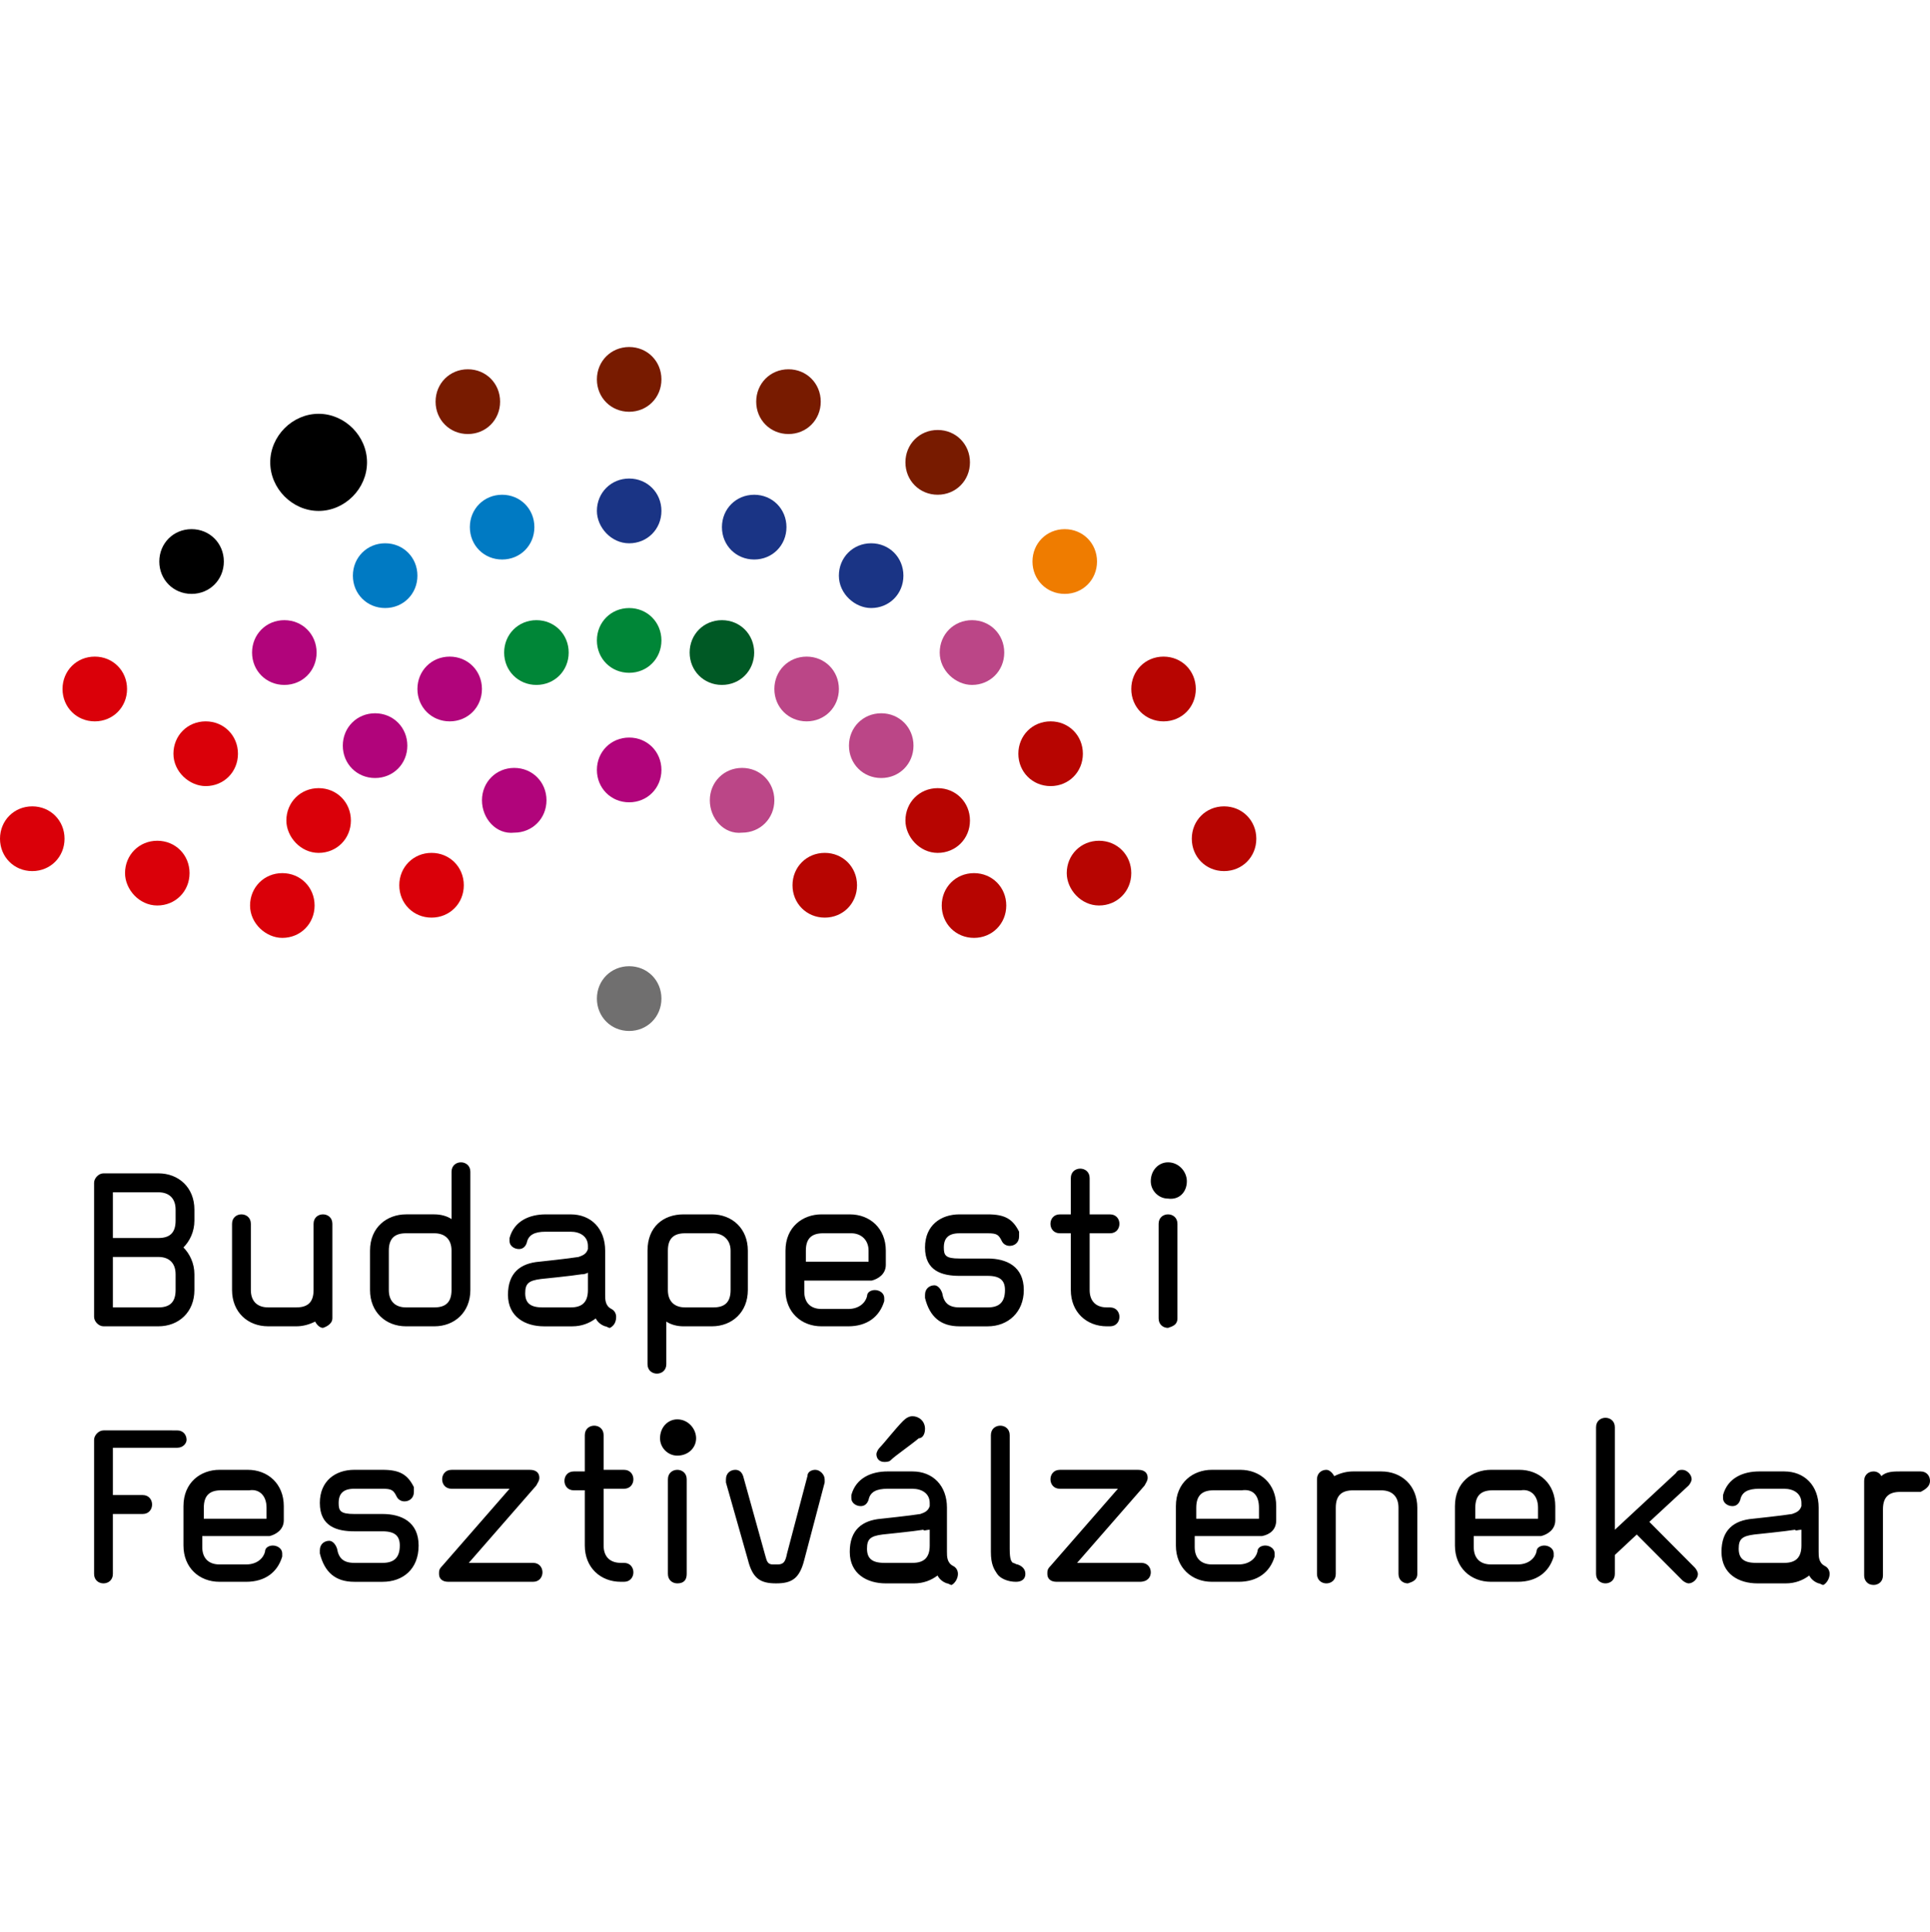 <?xml version="1.0" encoding="utf-8"?>
<!-- Generator: Adobe Illustrator 16.0.0, SVG Export Plug-In . SVG Version: 6.00 Build 0)  -->
<!DOCTYPE svg PUBLIC "-//W3C//DTD SVG 1.1//EN" "http://www.w3.org/Graphics/SVG/1.1/DTD/svg11.dtd">
<svg version="1.1" id="Layer_1" xmlns="http://www.w3.org/2000/svg" xmlns:xlink="http://www.w3.org/1999/xlink" x="0px" y="0px"
	 width="159.875px" height="160px" viewBox="0 0 159.875 160" enable-background="new 0 0 159.875 160" xml:space="preserve">
<g>
	<path d="M15.455,119.245c0-0.391-0.259-0.782-0.779-0.782H8.572c-0.391,0-0.779,0.392-0.779,0.782v11.101
		c0,0.525,0.389,0.785,0.779,0.785c0.389,0,0.778-0.26,0.778-0.785v-4.961h2.469c0.519,0,0.779-0.393,0.779-0.785
		c0-0.391-0.261-0.783-0.779-0.783H9.351v-3.917h5.325C15.196,119.899,15.455,119.508,15.455,119.245z M23.508,125.906v-1.174
		c0-1.83-1.299-3.006-2.987-3.006h-2.338c-1.559,0-2.986,1.046-2.986,3.006v3.265c0,1.827,1.298,3.004,2.986,3.004h2.208
		c1.559,0,2.598-0.785,2.986-2.09c0-0.131,0-0.131,0-0.262c0-0.391-0.389-0.652-0.779-0.652c-0.259,0-0.648,0.13-0.648,0.521
		c-0.131,0.522-0.649,1.045-1.559,1.045h-2.208c-0.909,0-1.429-0.522-1.429-1.437v-0.914h5.585
		C22.858,127.082,23.508,126.689,23.508,125.906z M22.079,124.861v0.915h-5.195v-0.915c0-1.045,0.52-1.437,1.429-1.437h2.338
		C21.43,123.294,22.079,123.816,22.079,124.861z M34.677,127.997c0-1.96-1.429-2.612-2.987-2.612h-2.338
		c-1.169,0-1.299-0.261-1.299-0.916c0-0.781,0.39-1.175,1.299-1.175h2.338c0.779,0,0.909,0.131,1.169,0.652
		c0.13,0.263,0.39,0.394,0.648,0.394c0.391,0,0.779-0.263,0.779-0.784c0-0.131,0-0.131,0-0.392
		c-0.519-1.046-1.168-1.438-2.597-1.438h-2.338c-1.559,0-2.857,0.915-2.857,2.742c0,1.96,1.429,2.352,2.857,2.352h2.338
		c1.039,0,1.429,0.393,1.429,1.177c0,1.044-0.52,1.436-1.429,1.436h-2.338c-0.909,0-1.299-0.392-1.429-1.174
		c-0.13-0.394-0.39-0.653-0.649-0.653c-0.39,0-0.779,0.26-0.779,0.782v0.262c0.39,1.566,1.299,2.352,2.857,2.352h2.338
		C33.378,131.001,34.677,129.955,34.677,127.997z M44.937,130.216c0-0.392-0.26-0.783-0.779-0.783h-5.325l5.585-6.399
		c0.13-0.261,0.26-0.392,0.26-0.652c0-0.392-0.26-0.654-0.779-0.654h-6.493c-0.521,0-0.78,0.392-0.78,0.785
		c0,0.391,0.26,0.782,0.78,0.782h4.805l-5.585,6.399c-0.259,0.262-0.259,0.392-0.259,0.652c0,0.393,0.259,0.655,0.779,0.655h7.013
		C44.677,131.001,44.937,130.607,44.937,130.216z M52.469,130.216c0-0.392-0.259-0.783-0.779-0.783h-0.259
		c-0.91,0-1.429-0.521-1.429-1.436v-4.703h1.688c0.521,0,0.779-0.392,0.779-0.782c0-0.394-0.259-0.785-0.779-0.785h-1.688v-2.872
		c0-0.523-0.39-0.785-0.779-0.785s-0.78,0.262-0.78,0.785v3.005h-0.908c-0.52,0-0.779,0.391-0.779,0.782s0.26,0.783,0.779,0.783
		h0.908v4.572c0,1.827,1.299,3.004,2.988,3.004h0.259C52.21,131.001,52.469,130.607,52.469,130.216z M56.885,130.346v-7.834
		c0-0.522-0.39-0.785-0.779-0.785s-0.779,0.263-0.779,0.785v7.834c0,0.525,0.39,0.785,0.779,0.785
		C56.625,131.131,56.885,130.871,56.885,130.346z M57.664,119.116c0-0.785-0.649-1.568-1.559-1.568
		c-0.779,0-1.429,0.652-1.429,1.568c0,0.783,0.649,1.436,1.429,1.436C57.015,120.552,57.664,119.899,57.664,119.116z
		 M68.313,122.512c0-0.394-0.39-0.785-0.779-0.785c-0.26,0-0.649,0.133-0.649,0.523l-1.688,6.399
		c-0.13,0.652-0.26,0.914-0.779,0.914c-0.26,0-0.26,0-0.389,0c-0.521,0-0.521-0.393-0.65-0.783l-1.817-6.53
		c-0.13-0.391-0.391-0.523-0.649-0.523c-0.39,0-0.779,0.263-0.779,0.785c0,0,0,0.13,0,0.261l1.817,6.398
		c0.391,1.567,1.039,1.96,2.338,1.96s1.948-0.393,2.338-1.96l1.688-6.398C68.313,122.642,68.313,122.512,68.313,122.512z
		 M79.353,130.346c0-0.261-0.13-0.521-0.39-0.652c-0.52-0.261-0.52-0.782-0.52-1.175v-3.657c0-1.828-1.168-3.002-2.857-3.002h-2.077
		c-1.299,0-2.598,0.521-2.987,1.957c0,0.13,0,0.13,0,0.261c0,0.392,0.39,0.655,0.779,0.655c0.26,0,0.52-0.133,0.649-0.523
		c0.13-0.653,0.649-0.915,1.559-0.915h2.077c0.779,0,1.429,0.394,1.429,1.175v0.264c-0.13,0.392-0.39,0.521-0.779,0.652
		c-0.779,0.13-3.246,0.392-3.246,0.392c-1.559,0.13-2.598,0.913-2.598,2.742c0,1.827,1.429,2.612,2.987,2.612h2.338
		c0.779,0,1.428-0.26,1.947-0.653c0.13,0.261,0.39,0.523,0.779,0.653c0.13,0,0.26,0.13,0.39,0.13
		C79.094,131.131,79.353,130.738,79.353,130.346z M77.015,126.689v1.308c0,1.044-0.519,1.436-1.429,1.436h-2.337
		c-1.039,0-1.429-0.392-1.429-1.174c0-0.786,0.26-1.046,1.299-1.177c0,0,2.598-0.262,3.377-0.393
		C76.496,126.82,76.755,126.689,77.015,126.689z M76.625,118.331c0-0.652-0.52-1.044-1.039-1.044c-0.26,0-0.519,0.13-0.778,0.392
		c-0.649,0.652-1.559,1.829-1.948,2.221c-0.13,0.13-0.26,0.391-0.26,0.521c0,0.393,0.26,0.653,0.649,0.653c0.13,0,0.39,0,0.52-0.131
		c0.39-0.392,1.558-1.175,2.337-1.827C76.365,119.116,76.625,118.854,76.625,118.331z M84.938,130.346
		c0-0.391-0.26-0.652-0.649-0.782c-0.13,0-0.259-0.131-0.39-0.131c-0.13-0.131-0.259-0.262-0.259-1.174v-9.404
		c0-0.523-0.391-0.785-0.78-0.785c-0.391,0-0.779,0.262-0.779,0.785v9.664c0,1.045,0.26,1.437,0.52,1.827
		c0.26,0.393,0.909,0.655,1.559,0.655C84.678,131.001,84.938,130.738,84.938,130.346z M95.327,130.216
		c0-0.392-0.26-0.783-0.778-0.783h-5.326l5.586-6.399c0.129-0.261,0.259-0.392,0.259-0.652c0-0.392-0.259-0.654-0.778-0.654h-6.495
		c-0.519,0-0.779,0.392-0.779,0.785c0,0.391,0.261,0.782,0.779,0.782h4.807l-5.586,6.399c-0.258,0.262-0.258,0.392-0.258,0.652
		c0,0.393,0.258,0.655,0.778,0.655h6.883C95.067,131.001,95.327,130.607,95.327,130.216z M105.717,125.906v-1.174
		c0-1.83-1.299-3.006-2.986-3.006h-2.339c-1.559,0-2.985,1.046-2.985,3.006v3.265c0,1.827,1.298,3.004,2.985,3.004h2.208
		c1.559,0,2.598-0.785,2.987-2.09c0-0.131,0-0.131,0-0.262c0-0.391-0.39-0.652-0.779-0.652c-0.259,0-0.649,0.13-0.649,0.521
		c-0.13,0.522-0.649,1.045-1.559,1.045h-2.208c-0.908,0-1.427-0.522-1.427-1.437v-0.914h5.584
		C105.197,127.082,105.717,126.689,105.717,125.906z M104.289,124.861v0.915h-5.195v-0.915c0-1.045,0.52-1.437,1.429-1.437h2.337
		C103.771,123.294,104.289,123.816,104.289,124.861z M117.405,130.346v-5.484c0-1.828-1.298-3.002-2.986-3.002h-2.338
		c-0.52,0-1.04,0.13-1.559,0.391c-0.13-0.261-0.391-0.523-0.649-0.523c-0.389,0-0.778,0.263-0.778,0.785v7.834
		c0,0.525,0.39,0.785,0.778,0.785c0.39,0,0.779-0.26,0.779-0.785v-5.484c0-1.045,0.52-1.437,1.429-1.437h2.338
		c0.91,0,1.428,0.521,1.428,1.437v5.484c0,0.525,0.391,0.785,0.78,0.785C117.017,131.001,117.405,130.871,117.405,130.346z
		 M128.835,125.906v-1.174c0-1.83-1.298-3.006-2.987-3.006h-2.337c-1.559,0-2.988,1.046-2.988,3.006v3.265
		c0,1.827,1.299,3.004,2.988,3.004h2.206c1.56,0,2.598-0.785,2.987-2.09c0-0.131,0-0.131,0-0.262c0-0.391-0.39-0.652-0.778-0.652
		c-0.26,0-0.649,0.13-0.649,0.521c-0.13,0.522-0.649,1.045-1.56,1.045h-2.206c-0.911,0-1.43-0.522-1.43-1.437v-0.914h5.585
		C128.186,127.082,128.835,126.689,128.835,125.906z M127.406,124.861v0.915h-5.196v-0.915c0-1.045,0.521-1.437,1.43-1.437h2.337
		C126.757,123.294,127.406,123.816,127.406,124.861z M140.653,130.346c0-0.13-0.13-0.391-0.26-0.521l-3.766-3.787l3.247-3.004
		c0.128-0.131,0.259-0.392,0.259-0.521c0-0.394-0.39-0.785-0.778-0.785c-0.132,0-0.391,0-0.521,0.263l-5.065,4.7V118.2
		c0-0.521-0.39-0.783-0.778-0.783c-0.39,0-0.779,0.262-0.779,0.783v12.146c0,0.525,0.39,0.785,0.779,0.785
		c0.389,0,0.778-0.26,0.778-0.785v-1.565l1.817-1.698l3.769,3.786c0.13,0.133,0.389,0.263,0.52,0.263
		C140.263,131.131,140.653,130.738,140.653,130.346z M151.562,130.346c0-0.261-0.129-0.521-0.389-0.652
		c-0.52-0.261-0.52-0.782-0.52-1.175v-3.657c0-1.828-1.169-3.002-2.856-3.002h-2.08c-1.298,0-2.598,0.521-2.986,1.957
		c0,0.13,0,0.13,0,0.261c0,0.392,0.389,0.655,0.779,0.655c0.261,0,0.52-0.133,0.65-0.523c0.13-0.653,0.648-0.915,1.557-0.915h2.08
		c0.778,0,1.428,0.394,1.428,1.175v0.264c-0.13,0.392-0.39,0.521-0.78,0.652c-0.778,0.13-3.245,0.392-3.245,0.392
		c-1.559,0.13-2.597,0.913-2.597,2.742c0,1.827,1.427,2.612,2.985,2.612h2.338c0.779,0,1.43-0.26,1.947-0.653
		c0.131,0.261,0.39,0.523,0.78,0.653c0.13,0,0.26,0.13,0.391,0.13C151.303,131.131,151.562,130.738,151.562,130.346z
		 M149.225,126.689v1.308c0,1.044-0.52,1.436-1.428,1.436h-2.339c-1.039,0-1.429-0.392-1.429-1.174c0-0.786,0.261-1.046,1.3-1.177
		c0,0,2.597-0.262,3.376-0.393C148.705,126.82,148.965,126.689,149.225,126.689z M159.875,122.642c0-0.392-0.26-0.782-0.779-0.782
		h-1.69c-0.517,0-1.168,0-1.557,0.391c-0.131-0.261-0.39-0.391-0.648-0.391c-0.391,0-0.78,0.259-0.78,0.782v7.836
		c0,0.394,0.259,0.783,0.78,0.783c0.388,0,0.777-0.26,0.777-0.783v-5.485c0-1.046,0.521-1.437,1.428-1.437h1.69
		C159.615,123.294,159.875,123.033,159.875,122.642z"/>
	<path d="M16.104,106.839v-1.307c0-0.914-0.39-1.697-0.908-2.221c0.519-0.521,0.908-1.306,0.908-2.22v-0.914
		c0-1.827-1.299-3.004-2.987-3.004H8.572c-0.391,0-0.779,0.392-0.779,0.784v11.1c0,0.393,0.389,0.784,0.779,0.784h4.545
		C14.806,109.842,16.104,108.667,16.104,106.839z M14.546,105.532v1.307c0,1.045-0.52,1.437-1.429,1.437H9.351v-4.179h3.767
		C14.026,104.097,14.546,104.618,14.546,105.532z M14.546,100.178v0.914c0,1.045-0.52,1.437-1.429,1.437H9.351v-3.787h3.767
		C14.026,98.741,14.546,99.264,14.546,100.178z M27.533,109.188v-7.835c0-0.522-0.389-0.783-0.779-0.783
		c-0.39,0-0.779,0.261-0.779,0.783v5.485c0,1.045-0.519,1.437-1.428,1.437h-2.338c-0.909,0-1.43-0.522-1.43-1.437v-5.485
		c0-0.522-0.389-0.783-0.779-0.783c-0.389,0-0.779,0.261-0.779,0.783v5.485c0,1.828,1.3,3.003,2.988,3.003h2.338
		c0.52,0,1.038-0.13,1.559-0.392c0.13,0.262,0.389,0.523,0.648,0.523C27.145,109.842,27.533,109.58,27.533,109.188z M38.963,106.839
		v-9.796c0-0.521-0.391-0.783-0.779-0.783c-0.391,0-0.78,0.262-0.78,0.783v3.919c-0.39-0.262-0.908-0.392-1.429-0.392h-2.337
		c-1.559,0-2.987,1.045-2.987,3.003v3.266c0,1.828,1.299,3.003,2.987,3.003h2.337C37.663,109.842,38.963,108.667,38.963,106.839z
		 M37.403,103.573v3.266c0,1.045-0.52,1.437-1.429,1.437h-2.337c-0.909,0-1.429-0.522-1.429-1.437v-3.266
		c0-1.045,0.52-1.437,1.429-1.437h2.337C36.884,102.137,37.403,102.659,37.403,103.573z M51.04,109.058
		c0-0.26-0.13-0.521-0.389-0.652c-0.521-0.261-0.521-0.782-0.521-1.176v-3.656c0-1.827-1.169-3.003-2.856-3.003h-2.078
		c-1.299,0-2.598,0.521-2.987,1.958c0,0.131,0,0.131,0,0.262c0,0.391,0.39,0.652,0.779,0.652c0.26,0,0.52-0.131,0.649-0.522
		c0.13-0.652,0.649-0.914,1.559-0.914h2.078c0.779,0,1.428,0.393,1.428,1.175v0.262c-0.129,0.393-0.389,0.522-0.779,0.654
		c-0.778,0.131-3.246,0.392-3.246,0.392c-1.559,0.13-2.598,0.914-2.598,2.741c0,1.828,1.429,2.612,2.987,2.612h2.338
		c0.779,0,1.429-0.262,1.947-0.653c0.13,0.262,0.39,0.523,0.779,0.653c0.13,0,0.261,0.132,0.39,0.132
		C50.781,109.842,51.04,109.58,51.04,109.058z M48.702,105.402v1.437c0,1.045-0.519,1.437-1.428,1.437h-2.338
		c-1.039,0-1.429-0.392-1.429-1.176s0.26-1.045,1.299-1.176c0,0,2.598-0.261,3.377-0.392
		C48.313,105.532,48.442,105.532,48.702,105.402z M61.949,106.839v-3.266c0-1.827-1.298-3.003-2.986-3.003h-2.338
		c-1.688,0-2.987,1.045-2.987,3.003v9.403c0,0.523,0.39,0.784,0.779,0.784s0.779-0.261,0.779-0.784v-3.526
		c0.39,0.262,0.909,0.392,1.429,0.392h2.338C60.651,109.842,61.949,108.667,61.949,106.839z M60.521,103.573v3.266
		c0,1.045-0.52,1.437-1.429,1.437h-2.338c-0.909,0-1.429-0.522-1.429-1.437v-3.266c0-1.045,0.52-1.437,1.429-1.437h2.338
		C59.872,102.137,60.521,102.659,60.521,103.573z M73.379,104.749v-1.176c0-1.827-1.3-3.003-2.987-3.003h-2.338
		c-1.559,0-2.987,1.045-2.987,3.003v3.266c0,1.828,1.299,3.003,2.987,3.003h2.208c1.559,0,2.598-0.784,2.987-2.089
		c0-0.13,0-0.13,0-0.261c0-0.393-0.39-0.653-0.779-0.653c-0.26,0-0.649,0.13-0.649,0.522c-0.13,0.522-0.649,1.044-1.559,1.044
		h-2.208c-0.909,0-1.429-0.521-1.429-1.437v-0.914h5.585C72.729,105.924,73.379,105.532,73.379,104.749z M71.95,103.573v0.915
		h-5.195v-0.915c0-1.045,0.52-1.437,1.429-1.437h2.338C71.301,102.137,71.95,102.659,71.95,103.573z M84.808,106.839
		c0-1.959-1.43-2.611-2.986-2.611h-2.339c-1.169,0-1.299-0.263-1.299-0.916c0-0.783,0.39-1.175,1.299-1.175h2.339
		c0.778,0,0.909,0.131,1.168,0.653c0.13,0.261,0.389,0.391,0.65,0.391c0.39,0,0.778-0.261,0.778-0.782c0-0.131,0-0.131,0-0.393
		c-0.52-1.044-1.169-1.436-2.597-1.436h-2.339c-1.559,0-2.857,0.914-2.857,2.741c0,1.96,1.429,2.352,2.857,2.352h2.339
		c1.038,0,1.428,0.392,1.428,1.176c0,1.045-0.519,1.437-1.428,1.437h-2.339c-0.909,0-1.299-0.392-1.429-1.176
		c-0.13-0.392-0.39-0.654-0.649-0.654c-0.39,0-0.779,0.263-0.779,0.784v0.263c0.39,1.565,1.299,2.35,2.857,2.35h2.339
		C83.509,109.842,84.808,108.667,84.808,106.839z M92.729,109.058c0-0.391-0.259-0.782-0.779-0.782h-0.259
		c-0.909,0-1.429-0.522-1.429-1.437v-4.702h1.688c0.521,0,0.779-0.391,0.779-0.783c0-0.392-0.259-0.783-0.779-0.783h-1.688v-3.005
		c0-0.522-0.39-0.784-0.779-0.784s-0.78,0.262-0.78,0.784v3.005h-0.909c-0.519,0-0.779,0.392-0.779,0.783
		c0,0.393,0.261,0.783,0.779,0.783h0.909v4.702c0,1.828,1.3,3.003,2.988,3.003h0.259C92.471,109.842,92.729,109.45,92.729,109.058z
		 M97.535,109.188v-7.835c0-0.522-0.39-0.783-0.78-0.783c-0.389,0-0.778,0.261-0.778,0.783v7.835c0,0.523,0.39,0.785,0.778,0.785
		C97.146,109.842,97.535,109.712,97.535,109.188z M98.315,97.827c0-0.784-0.651-1.567-1.561-1.567c-0.778,0-1.428,0.653-1.428,1.567
		c0,0.784,0.649,1.437,1.428,1.437C97.664,99.394,98.315,98.741,98.315,97.827z"/>
	<path fill="#DA0009" d="M5.179,57.06c0-1.508,1.169-2.681,2.673-2.681s2.673,1.173,2.673,2.681c0,1.508-1.169,2.682-2.673,2.682
		S5.179,58.568,5.179,57.06z"/>
	<path fill="#DA0009" d="M14.366,62.422c0-1.508,1.169-2.681,2.673-2.681s2.673,1.173,2.673,2.681c0,1.508-1.169,2.681-2.673,2.681
		C15.702,65.103,14.366,63.93,14.366,62.422z"/>
	<path fill="#DA0009" d="M23.721,67.953c0-1.508,1.169-2.681,2.673-2.681s2.673,1.173,2.673,2.681c0,1.508-1.169,2.681-2.673,2.681
		S23.721,69.293,23.721,67.953z"/>
	<path fill="#DA0009" d="M0,69.461c0-1.508,1.17-2.681,2.673-2.681c1.504,0,2.673,1.173,2.673,2.681
		c0,1.509-1.169,2.682-2.673,2.682C1.17,72.143,0,70.97,0,69.461z"/>
	<path fill="#DA0009" d="M10.357,72.31c0-1.508,1.169-2.681,2.673-2.681c1.503,0,2.672,1.172,2.672,2.681s-1.169,2.681-2.672,2.681
		C11.526,74.991,10.357,73.651,10.357,72.31z"/>
	<path fill="#DA0009" d="M20.713,74.992c0-1.508,1.17-2.682,2.673-2.682c1.504,0,2.674,1.173,2.674,2.682s-1.17,2.682-2.674,2.682
		C22.05,77.674,20.713,76.5,20.713,74.992z"/>
	<path fill="#DA0009" d="M33.075,73.314c0-1.507,1.17-2.681,2.673-2.681c1.504,0,2.673,1.173,2.673,2.681
		c0,1.509-1.169,2.682-2.673,2.682C34.245,75.996,33.075,74.823,33.075,73.314z"/>
	<path fill="#B1047B" d="M39.925,66.278c0-1.508,1.169-2.682,2.673-2.682c1.503,0,2.672,1.173,2.672,2.682
		c0,1.508-1.169,2.681-2.672,2.681C41.094,69.126,39.925,67.786,39.925,66.278z"/>
	<path fill="#B1047B" d="M28.397,61.753c0-1.508,1.17-2.681,2.673-2.681s2.673,1.173,2.673,2.681c0,1.508-1.17,2.681-2.673,2.681
		S28.397,63.261,28.397,61.753z"/>
	<path fill="#B1047B" d="M20.88,54.043c0-1.508,1.17-2.682,2.673-2.682c1.504,0,2.673,1.173,2.673,2.682s-1.169,2.681-2.673,2.681
		C22.05,56.724,20.88,55.551,20.88,54.043z"/>
	<path fill="#B1047B" d="M34.578,57.06c0-1.508,1.169-2.681,2.673-2.681c1.503,0,2.672,1.173,2.672,2.681
		c0,1.508-1.169,2.682-2.672,2.682C35.747,59.742,34.578,58.568,34.578,57.06z"/>
	<path fill="#B1047B" d="M49.445,63.764c0-1.508,1.17-2.681,2.673-2.681c1.504,0,2.673,1.173,2.673,2.681s-1.169,2.682-2.673,2.682
		C50.615,66.446,49.445,65.272,49.445,63.764z"/>
	<path fill="#BB4687" d="M64.146,57.06c0-1.508,1.169-2.681,2.672-2.681c1.504,0,2.673,1.173,2.673,2.681
		c0,1.508-1.169,2.682-2.673,2.682C65.314,59.742,64.146,58.568,64.146,57.06z"/>
	<path fill="#BB4687" d="M58.799,66.278c0-1.508,1.17-2.682,2.673-2.682c1.504,0,2.673,1.173,2.673,2.682
		c0,1.508-1.169,2.681-2.673,2.681C59.969,69.126,58.799,67.786,58.799,66.278z"/>
	<path fill="#BB4687" d="M70.326,61.753c0-1.508,1.169-2.681,2.673-2.681c1.503,0,2.672,1.173,2.672,2.681
		c0,1.508-1.169,2.681-2.672,2.681C71.495,64.435,70.326,63.261,70.326,61.753z"/>
	<path fill="#BB4687" d="M77.843,54.043c0-1.508,1.17-2.682,2.673-2.682c1.504,0,2.673,1.173,2.673,2.682s-1.169,2.681-2.673,2.681
		C79.18,56.724,77.843,55.551,77.843,54.043z"/>
	<path fill="#B70501" d="M93.711,57.06c0-1.508,1.169-2.681,2.673-2.681s2.673,1.173,2.673,2.681c0,1.508-1.169,2.682-2.673,2.682
		S93.711,58.568,93.711,57.06z"/>
	<path fill="#B70501" d="M84.357,62.422c0-1.508,1.169-2.681,2.673-2.681c1.503,0,2.672,1.173,2.672,2.681
		c0,1.508-1.169,2.681-2.672,2.681C85.526,65.103,84.357,63.93,84.357,62.422z"/>
	<path fill="#B70501" d="M75.003,67.953c0-1.508,1.169-2.681,2.672-2.681c1.504,0,2.673,1.173,2.673,2.681
		c0,1.508-1.169,2.681-2.673,2.681C76.172,70.634,75.003,69.293,75.003,67.953z"/>
	<path fill="#B70501" d="M65.649,73.314c0-1.507,1.168-2.681,2.672-2.681s2.673,1.173,2.673,2.681c0,1.509-1.169,2.682-2.673,2.682
		S65.649,74.823,65.649,73.314z"/>
	<path fill="#B70501" d="M88.366,72.31c0-1.508,1.17-2.681,2.673-2.681c1.504,0,2.673,1.172,2.673,2.681s-1.169,2.681-2.673,2.681
		C89.536,74.991,88.366,73.651,88.366,72.31z"/>
	<path fill="#B70501" d="M78.01,74.992c0-1.508,1.17-2.682,2.673-2.682c1.504,0,2.673,1.173,2.673,2.682s-1.169,2.682-2.673,2.682
		C79.18,77.674,78.01,76.5,78.01,74.992z"/>
	<path fill="#B70501" d="M98.724,69.461c0-1.508,1.169-2.681,2.671-2.681c1.505,0,2.674,1.173,2.674,2.681
		c0,1.509-1.169,2.682-2.674,2.682C99.893,72.143,98.724,70.97,98.724,69.461z"/>
	<path fill="#008637" d="M41.762,54.043c0-1.508,1.169-2.682,2.672-2.682c1.504,0,2.674,1.173,2.674,2.682s-1.17,2.681-2.674,2.681
		C42.931,56.724,41.762,55.551,41.762,54.043z"/>
	<path fill="#008637" d="M49.445,53.039c0-1.508,1.17-2.682,2.673-2.682c1.504,0,2.673,1.174,2.673,2.682
		c0,1.508-1.169,2.681-2.673,2.681C50.615,55.72,49.445,54.547,49.445,53.039z"/>
	<path fill="#005925" d="M57.128,54.043c0-1.508,1.17-2.682,2.673-2.682c1.504,0,2.673,1.173,2.673,2.682s-1.169,2.681-2.673,2.681
		C58.298,56.724,57.128,55.551,57.128,54.043z"/>
	<path fill="#1A3485" d="M49.445,42.313c0-1.508,1.17-2.681,2.673-2.681c1.504,0,2.673,1.173,2.673,2.681s-1.169,2.682-2.673,2.682
		C50.615,44.995,49.445,43.653,49.445,42.313z"/>
	<path fill="#1A3485" d="M59.803,43.655c0-1.507,1.169-2.681,2.672-2.681c1.504,0,2.673,1.174,2.673,2.681
		c0,1.509-1.169,2.682-2.673,2.682C60.972,46.336,59.803,45.164,59.803,43.655z"/>
	<path fill="#1A3485" d="M69.49,47.675c0-1.508,1.17-2.682,2.673-2.682s2.673,1.173,2.673,2.682s-1.17,2.681-2.673,2.681
		C70.827,50.356,69.49,49.183,69.49,47.675z"/>
	<path fill="#007AC3" d="M29.232,47.675c0-1.508,1.17-2.682,2.673-2.682c1.504,0,2.673,1.173,2.673,2.682s-1.169,2.681-2.673,2.681
		C30.402,50.356,29.232,49.183,29.232,47.675z"/>
	<path fill="#007AC3" d="M38.921,43.655c0-1.507,1.169-2.681,2.673-2.681s2.673,1.174,2.673,2.681c0,1.509-1.169,2.682-2.673,2.682
		S38.921,45.164,38.921,43.655z"/>
	<path fill="#781B00" d="M36.082,33.265c0-1.508,1.169-2.682,2.672-2.682c1.504,0,2.673,1.173,2.673,2.682
		c0,1.508-1.169,2.681-2.673,2.681C37.251,35.946,36.082,34.773,36.082,33.265z"/>
	<path fill="#781B00" d="M49.445,31.421c0-1.509,1.17-2.682,2.673-2.682c1.504,0,2.673,1.173,2.673,2.682
		c0,1.508-1.169,2.681-2.673,2.681C50.615,34.102,49.445,32.929,49.445,31.421z"/>
	<path fill="#781B00" d="M62.642,33.265c0-1.508,1.169-2.682,2.673-2.682c1.503,0,2.673,1.173,2.673,2.682
		c0,1.508-1.17,2.681-2.673,2.681C63.811,35.946,62.642,34.773,62.642,33.265z"/>
	<path fill="#781B00" d="M75.003,38.291c0-1.508,1.169-2.681,2.672-2.681c1.504,0,2.673,1.173,2.673,2.681s-1.169,2.682-2.673,2.682
		C76.172,40.973,75.003,39.799,75.003,38.291z"/>
	<path d="M22.385,38.292c0-2.179,1.837-4.022,4.008-4.022c2.173,0,4.01,1.843,4.01,4.022s-1.837,4.021-4.01,4.021
		C24.222,42.313,22.385,40.471,22.385,38.292z"/>
	<path d="M13.196,46.504c0-1.509,1.169-2.681,2.673-2.681s2.673,1.172,2.673,2.681c0,1.508-1.169,2.681-2.673,2.681
		S13.196,48.012,13.196,46.504z"/>
	<path fill="#706F6F" d="M49.445,82.7c0-1.508,1.17-2.681,2.673-2.681c1.504,0,2.673,1.173,2.673,2.681
		c0,1.507-1.169,2.682-2.673,2.682C50.615,85.382,49.445,84.207,49.445,82.7z"/>
	<path fill="#EF7C00" d="M85.527,46.504c0-1.509,1.169-2.681,2.674-2.681c1.502,0,2.672,1.172,2.672,2.681
		c0,1.508-1.17,2.681-2.672,2.681C86.696,49.185,85.527,48.012,85.527,46.504z"/>
</g>
</svg>

